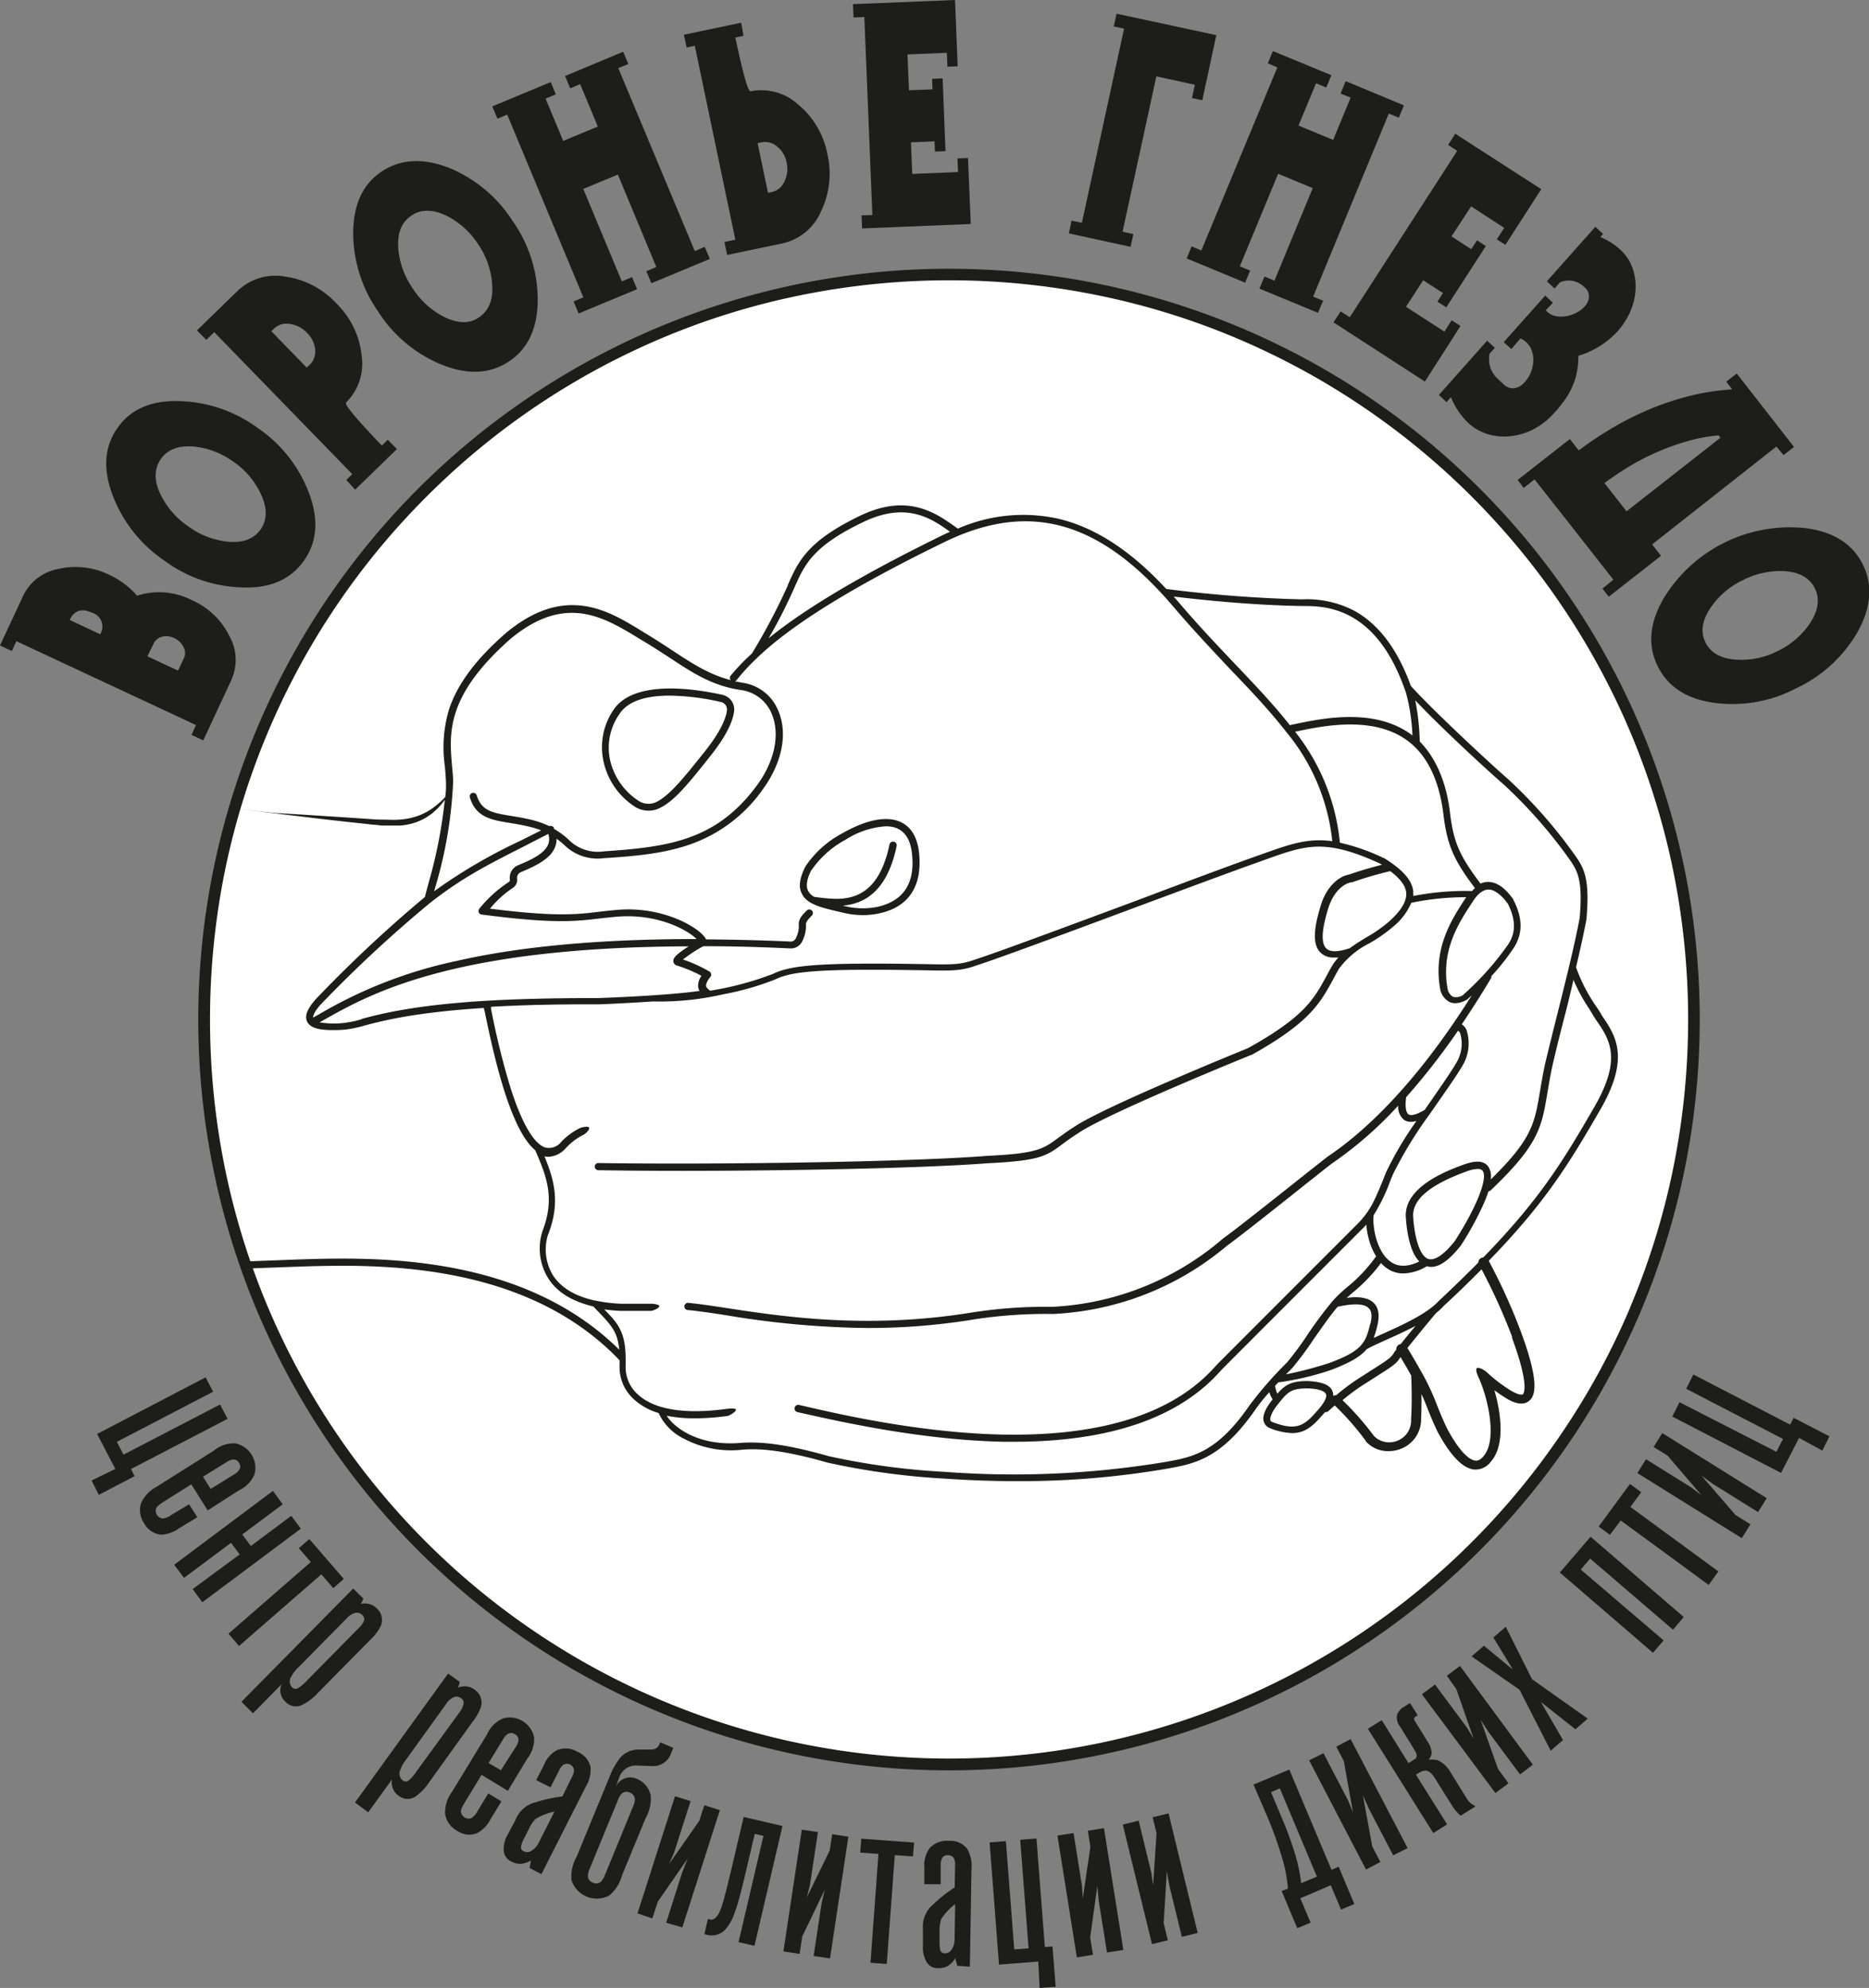 <?xml version="1.0" encoding="UTF-8"?> <svg xmlns="http://www.w3.org/2000/svg" viewBox="0 0 260.93 277.52"><rect x="0" y="0" width="260.93" height="277.52" fill="#808080" stroke="none"/> <defs> <style>.cls-1{fill:#fff;}.cls-2{fill:#1d1d1b;}</style> </defs> <g id="Слой_2" data-name="Слой 2"> <g id="Слой_3" data-name="Слой 3"> <path class="cls-1" d="M228.15,182.73A103.76,103.76,0,0,1,74.46,228.4a104.29,104.29,0,0,1-28-28A103.71,103.71,0,0,1,59.1,68.92,105.3,105.3,0,0,1,74.46,56.24,103.83,103.83,0,0,1,228.15,182.73Z"></path> <path class="cls-2" d="M132.5,37.52a104.81,104.81,0,1,0,104.8,104.8A104.8,104.8,0,0,0,132.5,37.52Zm95.09,145A102.09,102.09,0,0,1,218.08,200,103.25,103.25,0,0,1,37.41,182.49a102.29,102.29,0,0,1-6-19.37,104.55,104.55,0,0,1,0-41.6A103,103,0,0,1,59.53,69.35a103,103,0,0,1,32.8-22.12,101.77,101.77,0,0,1,19.37-6,104.06,104.06,0,0,1,41.6,0,101.77,101.77,0,0,1,19.37,6,103.43,103.43,0,0,1,54.92,54.92,102.75,102.75,0,0,1,6,19.37,104.55,104.55,0,0,1,0,41.6A102.29,102.29,0,0,1,227.59,182.49Z"></path> <path class="cls-2" d="M117,127.25l.74.17a11.44,11.44,0,0,0,2.72.33,10.83,10.83,0,0,0,2.28-.24c2.8-.59,6-2.47,5.61-8-.23-3.62-2.06-4.75-3.55-5.06-2.58-.54-5.66,1-7.26,1.91a14.21,14.21,0,0,0-5.09,4.59c-.8,1.57-1,2.8-.53,3.75C112.58,126.21,114.61,126.69,117,127.25Zm-3.66-5.84a13.49,13.49,0,0,1,4.7-4.18,11.88,11.88,0,0,1,5.63-1.88,4.59,4.59,0,0,1,.93.09c1.67.35,2.6,1.74,2.76,4.15.3,3.86-1.32,6.2-4.83,7a10.3,10.3,0,0,1-4.55-.09l-.31-.07c2.92-.26,6.17-1.89,7.51-8.33a.5.5,0,0,0-1-.2c-1.75,8.39-6.66,7.78-9.91,7.38l-.57-.07a2,2,0,0,1-.89-.87C112.48,123.63,112.65,122.69,113.3,121.41Z"></path> <path class="cls-2" d="M88.61,112.6a3.57,3.57,0,0,0,1.94.57,3.47,3.47,0,0,0,1.41-.3c2.08-.93,4.07-3.36,7.14-7.24,2.55-3.17,3.25-5.19,3.39-6.34A2.1,2.1,0,0,0,100.86,97C96.35,96,88.38,95,85.65,99.1a9.22,9.22,0,0,0-1.41,7.12A10.07,10.07,0,0,0,88.61,112.6ZM86.49,99.66c1.11-1.69,3.46-2.55,7-2.55h0a33.47,33.47,0,0,1,7.15.89,1.08,1.08,0,0,1,.85,1.18c-.1.82-.64,2.68-3.17,5.82-3,3.78-4.94,6.14-6.77,7a2.52,2.52,0,0,1-2.39-.2,9.22,9.22,0,0,1-4-5.75A8.19,8.19,0,0,1,86.49,99.66Z"></path> <path class="cls-2" d="M223.58,141.64c-.33-.56-.64-1-1-1.53a23.07,23.07,0,0,1-2.55-5.08c.55-2.34,1.06-4.62,1.46-6.72v-.05c.51-5.92-.43-7.23-1.86-9.21-.1-.15-.21-.3-.33-.46a68.25,68.25,0,0,0-8.76-9.83l0,0c-1.54-1.3-10.14-9.21-13.57-13-1.83-5.08-4.47-8.6-7.85-10.47a14.26,14.26,0,0,0-7.32-1.62h-.15a183.71,183.71,0,0,1-18.83-1.45c-4.95-5.35-9.89-8.56-15-9.79a22.71,22.71,0,0,0-14.1,1.37l-.12-.09c-2.81-2-6.66-4.87-13.25-1.84-7.64,3.62-8.9,6.49-10.37,9.81l0,.06a87.12,87.12,0,0,1-5,9.48A29.86,29.86,0,0,0,102,94.33a.5.5,0,0,0,0,.61c-3-.78-5.31-2.28-8.09-4.11-1.25-.82-2.54-1.67-4-2.54l-.32-.2c-2.36-1.44-5-3.08-8.14-3.51-3.6-.49-7.13.73-10.77,3.75h0C66.45,92,63.86,95.5,62.7,99a18.44,18.44,0,0,0-.59,8c.07.77.13,1.49.15,2.2s0,1.39-.1,2.07l-.28.29c-.13.13-.27.27-.43.41s-.34.29-.53.45a9.78,9.78,0,0,1-1.34.92l-.41.2a1.24,1.24,0,0,1-.2.1l-.22.1a8.29,8.29,0,0,1-.92.32,9.6,9.6,0,0,1-2.08.36c-.74.06-1.51,0-2.33,0s-1.63-.07-2.45-.13l-4.86-.32-2.23-.14-2-.13-3-.18c-.72,0-5.57-.61-5.57-.61a.05.05,0,0,0-.05,0s0,0,0,0l5.56.69,3,.36,2,.24,2.22.26,2.38.27,2.46.26,1.23.14c.42,0,.82.09,1.24.12l.61,0,.62,0c.41,0,.82,0,1.22,0a8.62,8.62,0,0,0,2.31-.47,8.36,8.36,0,0,0,1-.44l.23-.13.23-.13.41-.28c.14-.09.26-.19.39-.28l.34-.3.31-.29.28-.29a8.3,8.3,0,0,0,.8-1,67.48,67.48,0,0,1-2.29,11.71c-.18.66-.34,1.28-.49,1.87A185.4,185.4,0,0,0,44.1,139.47l0,0c-.83.95-1.72,2.16-1.21,3.17.39.79,1.49,1.16,3.48,1.16.58,0,1.23,0,2-.09a16.19,16.19,0,0,0,2.47-.53c2.54-.67,7-1.85,16.73-2.47,0,.12,0,.25.08.39,1.46,7.22,3.72,16.69,7.07,19.47,1.54,3.55,2.83,6.64,1,11.33a7.91,7.91,0,0,0,.78,6.49c1.23,2,3.36,3.27,6.34,4l.7.73c1.76,1.84,2.69,2.81,2.91,5.3-13.66-13.52-34.43-12.91-44.52-12.61l-7.22.27a.5.5,0,0,0-.48.52.49.49,0,0,0,.51.48l7.22-.27c10.14-.3,31.21-.92,44.54,13.09,0,.2,0,.41,0,.63a6.06,6.06,0,0,0,1.91,4.73,8.69,8.69,0,0,0,3.54,2,7.46,7.46,0,0,0,3.49,3.56,14.12,14.12,0,0,0,8.28,1.55c2.18-.15,5.29-.05,11.85,1.82a101.64,101.64,0,0,0,16.4,2.23c2.87.2,6.29.35,10.06.35A121,121,0,0,0,163.1,205c3.67-.67,7.46-1.36,12.26-8.37a26.72,26.72,0,0,1,1.85-2.28,3.75,3.75,0,0,0,.46,1c-1,1.26-1.43,2.27-1.26,3a1.4,1.4,0,0,0,.84,1h0a9.14,9.14,0,0,0,3.15.71c1.66,0,2.76-.84,4.06-2.33.2-.21.37-.41.53-.6l.12,0a.48.48,0,0,0,.34-.14l.89-.79a37.83,37.83,0,0,1,4.32,4.93l0,.06a4.17,4.17,0,0,0,3.2,1.39,4.61,4.61,0,0,0,1.54-.26,4.41,4.41,0,0,0,3-4.23c.05-1,.06-2.31.05-3.48.31.67.54,1.24.79,1.88.34.86.73,1.84,1.43,3.33v0c1.81,3.38,3.54,5.17,5.15,5.33h.22a2.69,2.69,0,0,0,2.12-1.13c2-2.29,1.4-6.77.47-9.94.43.32.92.65,1.46,1s2.36,1.48,3.48.4c.73-.7,1.39-2.43-1.18-9.41a81.81,81.81,0,0,0-4.55-10.06c7.9-8.12,11.21-13.54,15.7-21.32,4.06-7.17,2-10.16,0-13.06ZM209.92,109.5a67.66,67.66,0,0,1,8.6,9.64v0l.34.47c1.34,1.86,2.15,3,1.68,8.52-.72,3.81-1.82,8.24-2.89,12.51-.72,2.87-1.4,5.58-2,8.13-.28,1.36-.48,2.53-.65,3.56-.76,4.54-1.13,6.71-6.89,12.33a2.44,2.44,0,0,0-.38-1.87c-.6-.75-1.69-.82-3.36-.22-2.05.75-8.31,3-8.11,7.28.12,1.88.53,4.9,1.89,6.25-1.62.79-3,.8-4.05,0-2-1.44-2.53-5.14-2.32-6.47a25,25,0,0,0,2.31-4.77c.12-.3.25-.62.39-.95a57.61,57.61,0,0,1,5.13-8.39h0l1.24-1.78c1.46-2.1,2.73-3.92,3.34-5a6,6,0,0,0,.53-5,1.87,1.87,0,0,0-.64-.74c1.33-2,2.69-4.1,4.07-6.42a.57.57,0,0,0,.06-.31,31.45,31.45,0,0,0,3.08-3.88c1.32-2,1.33-4.19,0-6.75a.21.21,0,0,0,0-.06c-1.17-1.67-2.39-2.49-3.6-2.46a2.65,2.65,0,0,0-1,.23c-3-4-3.77-5.82-4.27-10s-2-7.61-4.21-9.83a33.22,33.22,0,0,0-.63-5.76C201.58,102,208.52,108.32,209.92,109.5Zm-10.49,66.26c-1.1-.34-1.93-2.63-2.14-5.95-.11-2.36,2.33-4.42,7.46-6.28h0a4.74,4.74,0,0,1,1.54-.34.85.85,0,0,1,.69.24c.79,1-.84,5.1-3.86,9.8C201.6,175.16,200.32,176,199.43,175.76Zm-3.11-22.6a94.9,94.9,0,0,0,7.23-9.27.72.72,0,0,1,.3.35,5.1,5.1,0,0,1-.46,4l0,0c-.59,1.07-1.85,2.88-3.31,5l-1.17,1.69c-1.07.65-1.89.88-2.26.64S196.13,154.41,196.32,153.16Zm8-14.29a1.81,1.81,0,0,1-1.46.29,1.63,1.63,0,0,1-.77-1.17c-.93-5.3,1.52-9.06,3.31-11.81l.18-.27c.7-1.12,1.44-1.7,2.2-1.73s1.79.67,2.74,2c1.47,2.92.71,4.65,0,5.71A40,40,0,0,1,204.28,138.87Zm-7-14.32c-.14-1.62-1.4-3.08-4.07-4.75l-.05,0a28.37,28.37,0,0,0-6.14-2.16,29.43,29.43,0,0,0-6.26-15.5h.06c3.73-.79,10.69-2.26,15.49,1.15,2.81,2,4.54,5.46,5.15,10.28.52,4.32,1.36,6.36,4.42,10.42a3.85,3.85,0,0,0-.41.4,37.44,37.44,0,0,0-8.19.69A4,4,0,0,0,197.28,124.55Zm-8.8,7.79c-1.16.4-2.65.74-3.35.07-1.11-1.06-.12-4.34.31-5.75.84-2.51,2.37-3.37,3.15-3.48l.11,0a49.69,49.69,0,0,1,5.36-1.57c1.42,1.08,2.14,2.07,2.22,3,.1,1.18-.69,2.52-2.44,4.08a20.28,20.28,0,0,1-3.16,2.19C189.94,131.36,189.19,131.81,188.48,132.34ZM181.67,84.6H182c3.2,0,10.29.22,14.3,12.16a26.66,26.66,0,0,1,.89,5.92c-.1-.09-.21-.16-.31-.24-5.16-3.67-12.39-2.14-16.28-1.32l-.53.11c-2.19-2.79-4.76-5.5-7.55-8.43-2.56-2.7-5.21-5.48-8-8.76l-.66-.76C167.6,83.73,174.68,84.48,181.67,84.6Zm-70.78-2.53,0,0c1.44-3.27,2.58-5.86,9.87-9.31,5.79-2.66,9.18-.48,11.87,1.48q-.56.24-1.11.51c-12.72,6.23-19.88,10.83-24.22,14.36A70.31,70.31,0,0,0,110.89,82.07ZM102.79,95a28.87,28.87,0,0,1,2.81-3.06.47.47,0,0,0,.1-.1C109.61,88.1,116.78,83,132,75.6c11.81-5.68,21.62-2.88,31.81,9.09,2.8,3.29,5.46,6.09,8,8.8,2.89,3,5.48,5.77,7.64,8.53a.64.64,0,0,0,.1.13A28.5,28.5,0,0,1,186,117.43c-3.37-.46-5.82.4-9.25,1.61l-2,.71c-3.25,1.16-9.52,3.49-16.15,6-9.63,3.58-19.6,7.29-22.38,8.17h0c-2.1.75-3,.76-7.2.67-15.09-.26-18.71.21-21.12,1.37h0a43.11,43.11,0,0,1-8.76,2.34l-.06-.05c-.47-.34-.5-.56-.51-.64,0-.28.17-.7.61-1.24a.5.5,0,0,0-.13-.74,19.8,19.8,0,0,0-3.7-1.68,19.88,19.88,0,0,1,2.84-1.86q5.65,0,12.14.31a1.75,1.75,0,0,0,1.67-1,4.69,4.69,0,0,0,.52-2.38v0c0-.35.38-.76.82-1.2a.5.5,0,0,0-.71-.71c-.58.58-1.18,1.18-1.11,2a3.78,3.78,0,0,1-.42,1.89.77.77,0,0,1-.73.44q-6.14-.27-11.8-.3c-.34-.77-1.8-1.85-3.64-2.68a18,18,0,0,0-8.34-1.47c-1.13.08-2.08.19-3,.3-3.11.37-6.05.71-15.18-.44A14.26,14.26,0,0,1,71.52,124a1.34,1.34,0,0,0,.67-1.34v0a.87.87,0,0,1,.54-.91c2-.85,4.11-1.82,4.76-3.49a3,3,0,0,0,.21-1.18c.36.26.68.54,1,.8a6.63,6.63,0,0,0,5.64,1.92c4.49-.29,8.5-.65,12.23-2a20.78,20.78,0,0,0,10.08-7.83c2.58-3.64,3.34-7.66,2-10.76a6.33,6.33,0,0,0-5.06-3.91l-1-.19A.43.43,0,0,0,102.79,95Zm-42,28.79a60.5,60.5,0,0,0,2.47-14.6v0c0-.74-.08-1.48-.15-2.26-.4-4.59-.86-9.79,8.18-17.76,7.66-6.33,13-3,17.75-.15l.33.21c1.47.86,2.75,1.7,4,2.51,3.22,2.12,6,4,10.08,4.59a5.4,5.4,0,0,1,4.29,3.32c1.17,2.77.46,6.44-1.92,9.79-5.66,7.8-12.22,8.79-21.56,9.41a5.7,5.7,0,0,1-4.93-1.69,11.85,11.85,0,0,0-2-1.46.61.61,0,0,0,0-.12.5.5,0,0,0-.64-.25,12.68,12.68,0,0,0-2.53-.89c-1-.24-1.94-.4-2.77-.53-2.6-.43-4.16-.68-4.83-2.87a.5.5,0,0,0-.62-.34.5.5,0,0,0-.34.63c.85,2.79,3,3.13,5.63,3.56.85.14,1.73.29,2.69.52a12.14,12.14,0,0,1,1.63.51l-3,1.5a74.18,74.18,0,0,0-11.94,7C60.68,124.15,60.74,124,60.79,123.74Zm-16,16.42A181.54,181.54,0,0,1,60,126.08l.1-.08c4.4-3.44,7.71-5.13,12.88-7.76l3.56-1.83a2.11,2.11,0,0,1,0,1.45c-.51,1.3-2.36,2.16-4.21,2.93a1.88,1.88,0,0,0-1.15,2v0a.34.34,0,0,1-.16.35,17.68,17.68,0,0,0-4.09,3.7.53.53,0,0,0-.1.51.49.49,0,0,0,.41.32c10,1.31,13.1.95,16.38.56.9-.1,1.84-.21,2.94-.29,5.55-.33,9.57,2,10.69,3.15-13.29,0-24.56,1-33.6,3.08a63.62,63.62,0,0,0-19.06,7.4l-.88.49C43.71,141.76,43.9,141.21,44.82,140.16Zm5.71,2.07a14.6,14.6,0,0,1-2.3.5,12.24,12.24,0,0,1-3.59-.06l.45-.25c6.56-3.71,18.12-10.25,51.08-10.36-2,1.29-2.18,1.73-2.13,2.12a.67.67,0,0,0,.53.57,19.3,19.3,0,0,1,3.4,1.43,2.27,2.27,0,0,0-.47,1.54,1.45,1.45,0,0,0,.2.56c-4.57.67-13.91,1-14.27,1-6.26,0-11.34.13-15.5.38h-.06C57.77,140.32,53.15,141.54,50.53,142.23Zm124,53.83c-4.57,6.67-8,7.29-11.62,7.95a129,129,0,0,1-31,1.41,99.34,99.34,0,0,1-16.19-2.19c-6.72-1.91-9.94-2-12.2-1.86h0c-5.65.52-9.22-1.91-10.41-3.78a19.66,19.66,0,0,0,3.94.36,34.78,34.78,0,0,0,4.47-.32c.28,0,1.29-.6,1.25-.88s-1.11-.15-1.38-.11c-7.44,1-10.85-.6-12.41-2.12a5.06,5.06,0,0,1-1.6-3.92v0c0-.3,0-.59,0-.86h0c0-3.75-1-5-3-7,.72.1,1.48.17,2.27.21h4.24c.28,0,1.18-.38,1.18-.65s-.9-.35-1.18-.35h-4.2a20.68,20.68,0,0,1-3.58-.45h-.06q-4.17-.93-5.84-3.55a6.91,6.91,0,0,1-.69-5.58c1.81-4.54.85-7.76-.48-11a2.32,2.32,0,0,0,.59.07A3.44,3.44,0,0,0,79,160.27a8.49,8.49,0,0,1,2.41-1.83c.26-.1.94-.71.84-1s-.94-.07-1.2,0a9.27,9.27,0,0,0-2.73,2v0a2.16,2.16,0,0,1-2.18.76c-1.12-.35-2.87-2.08-4.87-8.34a109.08,109.08,0,0,1-2.72-11.05l0-.26c4-.23,8.93-.37,14.9-.34h0c.26,0,3.9-.15,7.75-.41a39.12,39.12,0,0,0,9.78-1,38,38,0,0,0,7.29-2.09c2.26-1.08,5.79-1.52,20.66-1.26,4.3.09,5.3.08,7.55-.73,2.82-.89,12.79-4.6,22.42-8.19,6.63-2.46,12.89-4.79,16.12-5.94l2-.72c5.33-1.88,8-2.82,15.64.68l.27.17c-2.65.68-4.28,1.26-4.59,1.37-1.24.21-3,1.41-3.9,4.15h0c-.84,2.75-1.42,5.47-.05,6.78a2.58,2.58,0,0,0,1.87.65l.59,0a8.18,8.18,0,0,0-.78,1v0c-.3.52-.57,1-.83,1.49-1.82,3.36-3.14,5.78-11,10.16-1.16.47-20.19,8.22-24.29,11-.91.58-1.58,1.08-2.18,1.51-2.17,1.6-3,2.19-9.94,2.53h0c-11.23.88-38.41,1.24-54.3,1h0a.5.5,0,0,0,0,1c3.46.06,7.45.09,11.7.09,15.29,0,33.87-.38,42.68-1.06,7.26-.35,8.2-1,10.48-2.72.59-.43,1.25-.91,2.14-1.48h0c4-2.75,23.94-10.84,24.14-10.92l.06,0c8.11-4.53,9.56-7.2,11.4-10.57.26-.47.52-1,.81-1.47a11.82,11.82,0,0,1,4.23-3.54,21.7,21.7,0,0,0,3.31-2.31,8.8,8.8,0,0,0,2.55-3.35,37.58,37.58,0,0,1,7.66-.78l0,0-.16.25c-1.89,2.9-4.47,6.86-3.47,12.55a.09.09,0,0,1,0,0,2.57,2.57,0,0,0,1.37,1.86,2,2,0,0,0,.74.14,3.39,3.39,0,0,0,1.65-.52.21.21,0,0,0,.08-.06l.58-.53c-8.09,12.86-15.35,19.33-20.14,22.53l0,0c-1,.79-2.69,2.11-4.62,3.65-3.47,2.75-7.78,6.18-10,7.8l0,0A39.48,39.48,0,0,1,147,182.43h-.34a67,67,0,0,0-11.45.87c-14.31,2.26-26,.49-33.73-.69-2.1-.32-3.91-.59-5.39-.73a.5.5,0,0,0-.09,1c1.45.13,3.25.4,5.33.72a126.14,126.14,0,0,0,19.83,1.79,91.24,91.24,0,0,0,14.21-1.1,65.09,65.09,0,0,1,11.31-.86h.35a40.56,40.56,0,0,0,24.26-9.52c2.23-1.63,6.54-5.06,10-7.81,1.92-1.53,3.58-2.84,4.59-3.63a53.62,53.62,0,0,0,9.32-8.12,2.34,2.34,0,0,0,.84,2,1.65,1.65,0,0,0,.92.26,3,3,0,0,0,.79-.12,48.52,48.52,0,0,0-4.19,7.05c-.14.34-.27.66-.4,1-1.28,3.12-1.86,4.54-3.76,6.44-11.93,11.93-18.51,18.52-19.57,19.59l0,0c-5.8,6.67-15.77,9.93-29.65,9.7-11.34-.2-22.57-2.73-28-4l-.63-.14a.5.5,0,0,0-.22,1l.63.14c5.43,1.22,16.73,3.77,28.18,4h1.4c13.45,0,23.2-3.38,29-10.05,1.09-1.1,7.67-7.69,19.56-19.58.24-.23.45-.46.65-.68a11.44,11.44,0,0,0,.37,2.1,8.83,8.83,0,0,0,1,2.32,21.71,21.71,0,0,1-4,4.27,20,20,0,0,0-2,1.89,54.31,54.31,0,0,0-3.64,4.88,45.27,45.27,0,0,1-2.8,3.78A53.65,53.65,0,0,0,174.54,196.06Zm16.79-11.29c-.63,2.61-1.07,3.74-5.69,5.45a52.88,52.88,0,0,1-6.06,1.59l.86-.87a43.25,43.25,0,0,0,2.91-3.91c1.24-1.77,2.63-3.76,3.45-4.66,2.25-.49,3.7-.43,4.31.19C191.51,183,191.58,183.71,191.33,184.77Zm-12.82,8.16h0a39,39,0,0,0,7.43-1.76h0c2.6-1,4-1.82,4.89-2.86h0c.57-.34,1.53-.77,2.63-1.27,1.28-.57,2.79-1.25,4.21-2-.84,1-1.56,1.9-2.08,2.54a1,1,0,0,0-.28.1.73.73,0,0,0-.33.67l-.23.29a.1.1,0,0,1,0,0c-.47.81-.72,1-3.28,2.62l-1.11.72a29.18,29.18,0,0,0-3.78,2.75.68.68,0,0,0-.41.1,1.55,1.55,0,0,0-.11-.68c-.43-1.09-2-1.32-3.45-1.41h0c-2.29,0-3.17.53-4.24,1.78a4.33,4.33,0,0,1-.32-1.11Zm5.24,4.18h0c-1.8,2.06-2.94,2.54-6.1,1.35a.41.41,0,0,1-.27-.28c0-.18-.06-.87,1.31-2.49h0c1.21-1.53,1.76-1.91,3.88-1.92.59,0,2.31.14,2.57.78C185.23,194.77,185.28,195.46,183.75,197.11Zm13.29,1v0a3,3,0,0,1-2,3,3,3,0,0,1-3.18-.69,40,40,0,0,0-4.39-5,27.45,27.45,0,0,1,3.44-2.49l0,0,1.12-.72c2.43-1.55,3-1.89,3.53-2.82.6,1,1.09,1.85,1.49,2.57C197.07,192.67,197.15,196.06,197,198.09Zm14.08-11.43c2.49,6.73,1.64,7.81,1.53,7.91s-.63.13-1.77-.57a21.05,21.05,0,0,1-3.26-2.5c-.24-.24-1.12-.77-1.39-.58s.12,1.06.26,1.37c1.2,2.57,2.68,8.6.66,10.93l0,0c-.55.67-1,.63-1.13.61-1.06-.1-2.53-1.77-4-4.57-.68-1.44-1.05-2.4-1.39-3.24a32.55,32.55,0,0,0-2.23-4.71h0c-.48-.87-1.09-1.91-1.87-3.2.9-1.12,2.41-3,4-4.88h0a8.54,8.54,0,0,0,1.07-1c2-1.83,3.71-3.52,5.28-5.1A82.34,82.34,0,0,1,211.12,186.66Zm11.6-32.36c-4.45,7.72-7.74,13.09-15.61,21.18a.66.66,0,0,0-.33.09.7.7,0,0,0-.35.61c-1.64,1.66-3.47,3.44-5.53,5.37l0,0c-1.65,1.81-5.19,3.4-7.77,4.56l-1.31.6a14.79,14.79,0,0,0,.51-1.72c.34-1.42.18-2.48-.48-3.15s-1.94-1-3.8-.72l.79-.7a23.3,23.3,0,0,0,4-4.17,4.34,4.34,0,0,0,.78.7,3.92,3.92,0,0,0,2.36.75,6.69,6.69,0,0,0,3.26-1,2.1,2.1,0,0,0,.61.09c1.21,0,2.57-1,4.15-3l0,0a44.54,44.54,0,0,0,3.13-5.71,18.7,18.7,0,0,0,.71-1.83.52.52,0,0,0,.3-.14c6.72-6.38,7.12-8.79,7.93-13.59.17-1,.36-2.19.64-3.52.57-2.53,1.25-5.23,2-8.1.34-1.38.69-2.79,1-4.18a23.87,23.87,0,0,0,2.12,3.92c.3.48.61,1,.93,1.52l0,0,.07.1C224.69,145.06,226.47,147.67,222.72,154.3Z"></path> <path class="cls-2" d="M26.79,83.78a10.59,10.59,0,0,1,5.23,5,6.81,6.81,0,0,1,.28,6.15l-3.92,8.43-1.65-.77.63-1.37L2.29,89.51l-.64,1.37L0,90.11,3.22,83.2a6.79,6.79,0,0,1,4.89-3.77,10.7,10.7,0,0,1,7.19.84,11.31,11.31,0,0,1,3.83,2.89A10.08,10.08,0,0,1,26.79,83.78ZM12.85,85.54q-2.17-1-3.12,1l4.25,2A2,2,0,0,0,12.85,85.54Zm11.47,3.54a2.42,2.42,0,0,0-1.73-.18,1.73,1.73,0,0,0-1.14.94l-.87,1.78,4.28,2,.84-1.79a1.68,1.68,0,0,0-.09-1.52A2.65,2.65,0,0,0,24.32,89.08Z"></path> <path class="cls-2" d="M36,59.76a19.11,19.11,0,0,1,7.11,9q2.13,5.56-.7,9.54T33.67,82a19.11,19.11,0,0,1-10.81-3.8,19.23,19.23,0,0,1-7.11-9q-2.13-5.55.68-9.5T25.21,56A19.3,19.3,0,0,1,36,59.76Zm-3.38,4.73a11.21,11.21,0,0,0-5.55-2.15c-2.12-.18-3.66.39-4.6,1.72s-1,3-.1,4.87a11.38,11.38,0,0,0,3.87,4.52,11.25,11.25,0,0,0,5.5,2.16c2.13.22,3.66-.34,4.61-1.66s1-3,.09-4.93A11.15,11.15,0,0,0,32.64,64.49Z"></path> <path class="cls-2" d="M47,42.4a11.84,11.84,0,0,1,3.49,7.25,7.65,7.65,0,0,1-2.18,6.55q-.39.38,5,6l.83-.81,1.27,1.3-5.83,5.67L48.35,67l.83-.81L29.91,46.37,28.8,47.45l-1.3-1.33,5.67-5.51a7.62,7.62,0,0,1,6.63-2A12,12,0,0,1,47,42.4Zm-4.16,4.05a4,4,0,0,0-2.38-1.23,2.53,2.53,0,0,0-2.19.64l-.39.38,4.94,5.08.39-.37A2.56,2.56,0,0,0,44,48.82,3.7,3.7,0,0,0,42.84,46.45Z"></path> <path class="cls-2" d="M71.59,30.88a19.12,19.12,0,0,1,3.48,10.9q0,6-4,8.67t-9.52.41a19.1,19.1,0,0,1-8.76-7.37,19.21,19.21,0,0,1-3.48-10.91q0-6,4-8.65t9.55-.43A19.24,19.24,0,0,1,71.59,30.88Zm-4.83,3.23a11.29,11.29,0,0,0-4.44-4c-1.92-.92-3.56-.92-4.91,0s-1.95,2.42-1.81,4.53a11.4,11.4,0,0,0,2,5.59,11.34,11.34,0,0,0,4.38,4c1.92.95,3.55,1,4.9.07s2-2.43,1.83-4.58A11.18,11.18,0,0,0,66.76,34.11Z"></path> <path class="cls-2" d="M99.09,36.15l-8.15,3.39-.7-1.68,1.39-.58L86.26,24.37l-4.83,2,5.38,12.91,1.43-.6.7,1.69-8.16,3.39-.7-1.68,1.36-.57L70.81,16l-1.36.57-.72-1.72,8.16-3.39.71,1.71-1.43.6,2.46,5.9,4.83-2L81,11.75l-1.39.58-.72-1.72L87,7.22l.72,1.71-1.4.58L97,35.05l1.39-.59Z"></path> <path class="cls-2" d="M115.51,21.5a12.09,12.09,0,0,1-.92,8.07,7.62,7.62,0,0,1-5.33,4.4l-7.74,1.62-.38-1.81,1.52-.32L97,6.39l-1.14.24-.38-1.78,8-1.68L103.8,5l-1.14.23c1.07,5.08,1.78,7.59,2.13,7.51a7.66,7.66,0,0,1,6.64,1.85A11.85,11.85,0,0,1,115.51,21.5Zm-5.69,1.19a3.71,3.71,0,0,0-1.34-2.25,2.57,2.57,0,0,0-2.18-.57l-.53.11,1.45,6.94.53-.11a2.54,2.54,0,0,0,1.76-1.46A4,4,0,0,0,109.82,22.69Z"></path> <path class="cls-2" d="M135.53,31.27l-15.17.62-.08-1.82,1.51-.06L120.67,2.38l-1.51.06L119.08.58,133.33,0l.37,9.25-1.43.06-.08-1.94-5.49.23.2,5,3.29-.13L130.13,11l1.47-.06L132,21.1l-1.47.06-.06-1.43-3.29.14.18,4.41,6.39-.26-.08-1.9,1.47-.06Z"></path> <path class="cls-2" d="M167.85,14l-1.44-.31.4-1.86-5.37-1.17-4.72,21.69,1.51.33-.39,1.78-8.62-1.88.38-1.78,1.44.31L156.93,4l-1.44-.31.39-1.78,13.93,3Z"></path> <path class="cls-2" d="M184,43.67l-8.17-3.38.7-1.68,1.4.57,5.34-12.92-4.83-2-5.35,12.92,1.44.6-.7,1.68-8.16-3.38.69-1.68,1.36.56L178.33,9.41,177,8.84l.71-1.71,8.16,3.37-.71,1.72-1.43-.59-2.45,5.9,4.84,2,2.44-5.9-1.4-.58.71-1.72L196,14.71l-.71,1.72-1.4-.58L183.33,41.41l1.39.57Z"></path> <path class="cls-2" d="M198.93,53.27,186.17,45l1-1.53,1.27.82,15-23.23-1.27-.82,1-1.57,12,7.74-5,7.77-1.2-.77L210,31.81l-4.62-3L202.64,33l2.76,1.79.8-1.24,1.24.8-5.53,8.56-1.23-.8.77-1.2-2.76-1.79-2.4,3.71,5.37,3.47,1-1.59,1.24.79Z"></path> <path class="cls-2" d="M215.81,43.31a2.33,2.33,0,0,0,1.35.81,4,4,0,0,0,1.61,0,4.68,4.68,0,0,0,1.54-.59,3.75,3.75,0,0,0,1.13-1,2.08,2.08,0,0,0,.4-1.23,1.74,1.74,0,0,0-.68-1.25,3.1,3.1,0,0,0-3.36-.65l-.77.87-1.07-1,6.77-7.61,1.07,1-.38.43a9.66,9.66,0,0,1,2.73,1.71,6.3,6.3,0,0,1,1.68,2.4,7.61,7.61,0,0,1,.52,2.93,8.63,8.63,0,0,1-.65,3.12,10.19,10.19,0,0,1-1.87,3,12.18,12.18,0,0,1-5.48,3.42,10.93,10.93,0,0,1-.31,2.76,9.72,9.72,0,0,1-.82,2.15,11.44,11.44,0,0,1-1.09,1.69c-.39.5-.76,1-1.11,1.33a10,10,0,0,1-2.85,2.28,9.27,9.27,0,0,1-3.18,1,8.14,8.14,0,0,1-3.18-.24A7.18,7.18,0,0,1,205,59.06a10.52,10.52,0,0,1-2.44-3.62l-.61.7-1.07-1,6.74-7.58,1.07,1-.74.83a4.22,4.22,0,0,0,0,1.47,3.54,3.54,0,0,0,.43,1.13,3.76,3.76,0,0,0,.71.89l.85.79a1.79,1.79,0,0,0,1.42.53,2.16,2.16,0,0,0,1.3-.65,4.38,4.38,0,0,0,1-1.43,4.82,4.82,0,0,0,.41-1.79,3.79,3.79,0,0,0-.39-1.78,2.86,2.86,0,0,0-1.41-1.3L211,48.72l-1.07-.95,5.8-6.51,1.07,1Z"></path> <path class="cls-2" d="M225.24,80.92l-11-14-1.52,1.2L211.88,67l7.29-5.71,1.24,1.59a48.56,48.56,0,0,1,5-3.32,42.92,42.92,0,0,1,5.32-2.61,38.84,38.84,0,0,1,5.52-1.76,31.88,31.88,0,0,1,5.58-.83L241,53.28l1.46-1.14,8,10.25L249,63.53,248,62.34,230.65,76l1.24,1.59-7.29,5.71-.88-1.13Zm14.95-19.81-.27-.33a22.08,22.08,0,0,0-4.13.75A34,34,0,0,0,227.65,65,41.63,41.63,0,0,0,224,67.44l3.08,3.94Z"></path> <path class="cls-2" d="M250.8,96.07a19.13,19.13,0,0,1-11.26,2.07q-5.91-.73-8.09-5.1t.81-9.5A20.63,20.63,0,0,1,252,73.72q5.9.73,8.06,5.07c1.45,2.89,1.18,6.06-.78,9.53A19.33,19.33,0,0,1,250.8,96.07Zm-2.59-5.2a11.24,11.24,0,0,0,4.5-3.89c1.16-1.79,1.38-3.42.65-4.87s-2.15-2.25-4.26-2.38A11.48,11.48,0,0,0,243.3,81a11.33,11.33,0,0,0-4.49,3.85q-1.8,2.66-.7,4.85t4.31,2.39A11.12,11.12,0,0,0,248.21,90.87Z"></path> <path class="cls-2" d="M28.7,192.28l1.06,2-13.45,7,.93,1.79,13.48-7,1.05,2-13.47,7,.49,1-5,2.61-1-2,3.31-1.62-2.54-4.88Z"></path> <path class="cls-2" d="M25,213.35a4.57,4.57,0,0,1-2.54.89,3,3,0,0,1-2.32-1.56,3.24,3.24,0,0,1-.46-2.8,4.8,4.8,0,0,1,2.19-2.33l8-5.05a4.31,4.31,0,0,1,3-1,3.49,3.49,0,0,1,2.68,4.26,4.31,4.31,0,0,1-2.2,2.3L29,210.85l-2.29-3.63-3.89,2.44c-.71.45-.91.7-1,.85a1.09,1.09,0,0,0,.92,1.48,2.73,2.73,0,0,0,1.22-.53L26.4,210l1.15,1.81Zm7.65-7.5a2,2,0,0,0,.84-.81.93.93,0,0,0-.13-.83.89.89,0,0,0-.69-.47,2,2,0,0,0-1.09.41l-3.24,2,1.07,1.71Z"></path> <path class="cls-2" d="M26.89,221.84,33.46,217l-1.21-1.62-6.56,4.89-1.37-1.83L38.1,208.13,39.47,210l-5.65,4.21,1.2,1.61,5.65-4.21L42,213.4,28.25,223.67Z"></path> <path class="cls-2" d="M31.9,228.06l11.49-10-1.67-1.93,1.46-1.28L48,220.42l-1.47,1.28-1.67-1.92-11.49,10Z"></path> <path class="cls-2" d="M33.71,237.57l15.6-15.81,1.43,1.41-.35.74a2.34,2.34,0,0,1,2.19.6,2.17,2.17,0,0,1,.54,2.56A7.19,7.19,0,0,1,51.61,229l-7.23,7.33A7.42,7.42,0,0,1,42,238.09a2,2,0,0,1-2.14-.51,2.15,2.15,0,0,1-.72-1.47,1.87,1.87,0,0,1,.18-1l-4,4.07Zm17.08-11.24a.77.77,0,0,0-.2-.86,1.06,1.06,0,0,0-1.14-.27,2.53,2.53,0,0,0-1.06.74l-6.84,6.93a5.23,5.23,0,0,0-.91,1.22,1.17,1.17,0,0,0,.1,1.42.66.66,0,0,0,.91.13,6.4,6.4,0,0,0,1.27-1.1l7.14-7.24A2.92,2.92,0,0,0,50.79,226.33Z"></path> <path class="cls-2" d="M49.56,251.63l13-18,1.64,1.18-.24.78a2.32,2.32,0,0,1,2.26.26,2.17,2.17,0,0,1,.92,2.45,7.11,7.11,0,0,1-1.2,2.11l-6,8.36a7.42,7.42,0,0,1-2.06,2.11,2,2,0,0,1-2.19-.17,2.19,2.19,0,0,1-.94-1.34,1.83,1.83,0,0,1,0-1L51.41,253ZM64.71,237.9a.73.73,0,0,0-.32-.81,1.05,1.05,0,0,0-1.17-.1,2.53,2.53,0,0,0-.94.89l-5.69,7.9a4.91,4.91,0,0,0-.72,1.34,1.19,1.19,0,0,0,.32,1.39.65.65,0,0,0,.91,0,6,6,0,0,0,1.09-1.28l6-8.24A2.83,2.83,0,0,0,64.71,237.9Z"></path> <path class="cls-2" d="M68.46,254a4.45,4.45,0,0,1-1.88,1.92,2.94,2.94,0,0,1-2.77-.35,3.22,3.22,0,0,1-1.66-2.3,4.72,4.72,0,0,1,.91-3.06L68,242.11a4.25,4.25,0,0,1,2.26-2.23,3.48,3.48,0,0,1,4.3,2.61,4.34,4.34,0,0,1-.94,3L70.9,250l-3.67-2.23-2.39,3.93c-.43.72-.51,1-.49,1.2a1.09,1.09,0,0,0,1.49.9,2.65,2.65,0,0,0,.85-1l1.48-2.44L70,251.47ZM72,243.89a2.1,2.1,0,0,0,.39-1.1.93.93,0,0,0-.49-.69A.94.94,0,0,0,71,242a2,2,0,0,0-.79.85l-2,3.27,1.72,1Z"></path> <path class="cls-2" d="M73.93,260.77l.2-1.06a3.36,3.36,0,0,1-1.25.46,2.39,2.39,0,0,1-1.44-.28,1.76,1.76,0,0,1-1.11-1.51,3.91,3.91,0,0,1,.49-2.16L72,254a4,4,0,0,1,2.76-2.4,19.8,19.8,0,0,1,3.75-.81L79.88,248a2,2,0,0,0,.26-.88,1,1,0,0,0-1.49-.76,2,2,0,0,0-.56.73l-1.23,2.42-2-1,1.07-2.09a4,4,0,0,1,1.85-2.11,3.23,3.23,0,0,1,2.82.23,3.07,3.07,0,0,1,1.85,2.14,4.63,4.63,0,0,1-.67,2.74l-6.19,12.21Zm.83-6.84a5.11,5.11,0,0,0-.93,1.41l-.64,1.26a3.48,3.48,0,0,0-.44,1.16.57.57,0,0,0,.34.67,1.07,1.07,0,0,0,1.12-.07,2.5,2.5,0,0,0,1-1.12l2.2-4.34A8.41,8.41,0,0,0,74.76,253.93Z"></path> <path class="cls-2" d="M86,249.38a2.2,2.2,0,0,1,2.84-1.08,3.25,3.25,0,0,1,2,2.29,5.53,5.53,0,0,1-.71,3.23l-3.3,8a5.47,5.47,0,0,1-1.77,2.79,3.7,3.7,0,0,1-5.28-2.17,5.53,5.53,0,0,1,.72-3.23l4.65-11.29a9.6,9.6,0,0,1,1.31-2.37A3.32,3.32,0,0,1,89,244.24h1.6c.62,0,1.15,0,1.49-.8l.09-.21L94,244l-.27.65a2.66,2.66,0,0,1-2.81,1.89l-2-.07a2.45,2.45,0,0,0-2.5,1.77L86,249.35Zm2.62,1.74a1,1,0,0,0-.69-.87,1,1,0,0,0-1.11.12,2.4,2.4,0,0,0-.52.84l-4,9.74a2.37,2.37,0,0,0-.22,1,1,1,0,0,0,.7.87,1,1,0,0,0,1.1-.12,2.59,2.59,0,0,0,.53-.84l4-9.74A2.54,2.54,0,0,0,88.64,251.12Z"></path> <path class="cls-2" d="M93,268.42l2.23-7,.76-1.94-4.16,6-.75,2.33L89,267.11l5.24-16.36,2.17.69-2.27,7.1-.71,1.64,4.2-6,.7-2.17,2.17.69-5.24,16.36Z"></path> <path class="cls-2" d="M103.11,271.12l3.47-14.83-1.21-.28-1.45,6.17c-1,4.15-1.56,5.81-2.38,6.82a2.6,2.6,0,0,1-2.88,1.09l-.32-.08.49-2.12.4.09c.42.1.89-.42,1.13-.88.44-.82.86-2.34,2.32-8.59l1.14-4.86,5.42,1.26-3.91,16.73Z"></path> <path class="cls-2" d="M113.59,273.06l1.09-7.23.45-2L112,270.34l-.37,2.42-2.26-.34,2.57-17,2.25.34-1.11,7.37-.43,1.73,3.19-6.54.34-2.26,2.26.34-2.56,17Z"></path> <path class="cls-2" d="M121.53,274l1.11-15.19-2.54-.19.14-1.94,7.37.54-.15,1.94-2.54-.18-1.12,15.19Z"></path> <path class="cls-2" d="M133.64,274.42l-.28-1.05a3.15,3.15,0,0,1-.92,1,2.36,2.36,0,0,1-1.42.38,1.76,1.76,0,0,1-1.66-.86,3.93,3.93,0,0,1-.51-2.16l0-2.52a4,4,0,0,1,1.44-3.36,19.65,19.65,0,0,1,3-2.37l.05-3.12a2,2,0,0,0-.15-.91.85.85,0,0,0-.83-.45.84.84,0,0,0-.85.42,2,2,0,0,0-.18.91l0,2.71-2.28,0,0-2.35a4,4,0,0,1,.75-2.71,3.25,3.25,0,0,1,2.63-1,3,3,0,0,1,2.6,1.12,4.7,4.7,0,0,1,.6,2.76l-.23,13.69Zm-2.24-6.52a5.12,5.12,0,0,0-.23,1.68l0,1.41a4,4,0,0,0,.11,1.24.58.58,0,0,0,.6.45,1.06,1.06,0,0,0,1-.56,2.39,2.39,0,0,0,.39-1.43l.08-4.87A8.34,8.34,0,0,0,131.4,267.9Z"></path> <path class="cls-2" d="M138.16,257.2l2.27-.18,1.17,15.12,2-.15-1.17-15.16,2.27-.17,1.17,15.15,1.07-.08.44,5.62-2.24.17-.19-3.69-5.48.43Z"></path> <path class="cls-2" d="M154.55,272.57l-1.16-7.22-.19-2.08-1,7.2.39,2.42-2.25.36-2.71-17,2.25-.36,1.17,7.35.12,1.78,1.06-7.2-.36-2.25,2.25-.36,2.71,17Z"></path> <path class="cls-2" d="M165,270.38l-1.74-7.1-.36-2.06-.44,7.26.58,2.38-2.21.54-4.08-16.69,2.22-.54,1.76,7.24.26,1.76.47-7.26-.54-2.22,2.22-.54,4.07,16.69Z"></path> <path class="cls-2" d="M179.8,263.66a18.91,18.91,0,0,0-.68-3.87,54.13,54.13,0,0,0-2.45-6.79L175,249.13l5-2.1,5.89,14,1-.43,2.19,5.2-1.86.78-1.43-3.4L181.54,265l1.43,3.4-1.86.78-2.18-5.2Zm-1.12-14-1.24.52,1.9,4.52c.45,1.08,1.19,3.18,1.52,4.31a22.53,22.53,0,0,1,.79,3.89l2.2-.92Z"></path> <path class="cls-2" d="M194.5,259l-3.38-6.48-.85-1.91,1.31,7.15,1.13,2.17-2,1.06-7.94-15.24,2-1,3.44,6.6.68,1.66-1.28-7.17-1.05-2,2-1.06L196.52,258Z"></path> <path class="cls-2" d="M204.79,251.1a2.49,2.49,0,0,0,1.13,1l.05.09-2.05,1.28a5.87,5.87,0,0,1-1.12-1.28l-2.37-3.78c-.23-.37-.67-1.12-1.32-1.23a1.74,1.74,0,0,0-1,.3l-.43.27,4.35,6.93-1.93,1.22-9.13-14.56,1.93-1.21,3.74,6,.86-.54c.57-.35.12-1.06,0-1.26l-2-3.24a2.09,2.09,0,0,1-.45-1.74,2.33,2.33,0,0,1,1.06-1.14l.74-.47,1.07,1.71-.28.18c-.4.25-.16.5,0,.81l1.86,3a3,3,0,0,1,.37,1.23,1.4,1.4,0,0,1-.38.91l.06.08a3.08,3.08,0,0,1,1.19.08,3.9,3.9,0,0,1,1.73,1.61Z"></path> <path class="cls-2" d="M212.21,247.71l-4.36-5.87-1.14-1.75,2.43,6.86,1.46,2-1.83,1.36-10.26-13.79,1.83-1.36,4.45,6,.93,1.52-2.4-6.87L202,233.93l1.83-1.36L214,246.35Z"></path> <path class="cls-2" d="M208.49,228.6l1.73-1.5,3.66,7.31,7.78,5.51-1.72,1.49-4.82-3.82,3.09,5.32-1.72,1.49-4.34-8.5-6.7-4.67,1.72-1.49,4.06,3.36Z"></path> <path class="cls-2" d="M233.57,227.51,222,217.58l-1.31,1.53L232.26,229l-1.49,1.73-13-11.2,4.29-5,13,11.2Z"></path> <path class="cls-2" d="M238.55,221.26l-12.28-9-1.51,2-1.57-1.15,4.37-5.95,1.57,1.15-1.51,2.06,12.28,9Z"></path> <path class="cls-2" d="M245.44,211.09l-6.21-3.87L237.54,206l4.76,5.5,2.08,1.29-1.21,1.94-14.58-9.09,1.21-1.93,6.32,3.94,1.42,1.08-4.74-5.53-1.94-1.2,1.21-1.94,14.58,9.09Z"></path> <path class="cls-2" d="M233.47,197.75l1-2L248,202.67l.93-1.79-13.52-7,1-2,13.51,7,.49-.95,5,2.58-1,2-3.24-1.78-2.52,4.89Z"></path> </g> </g> </svg> 